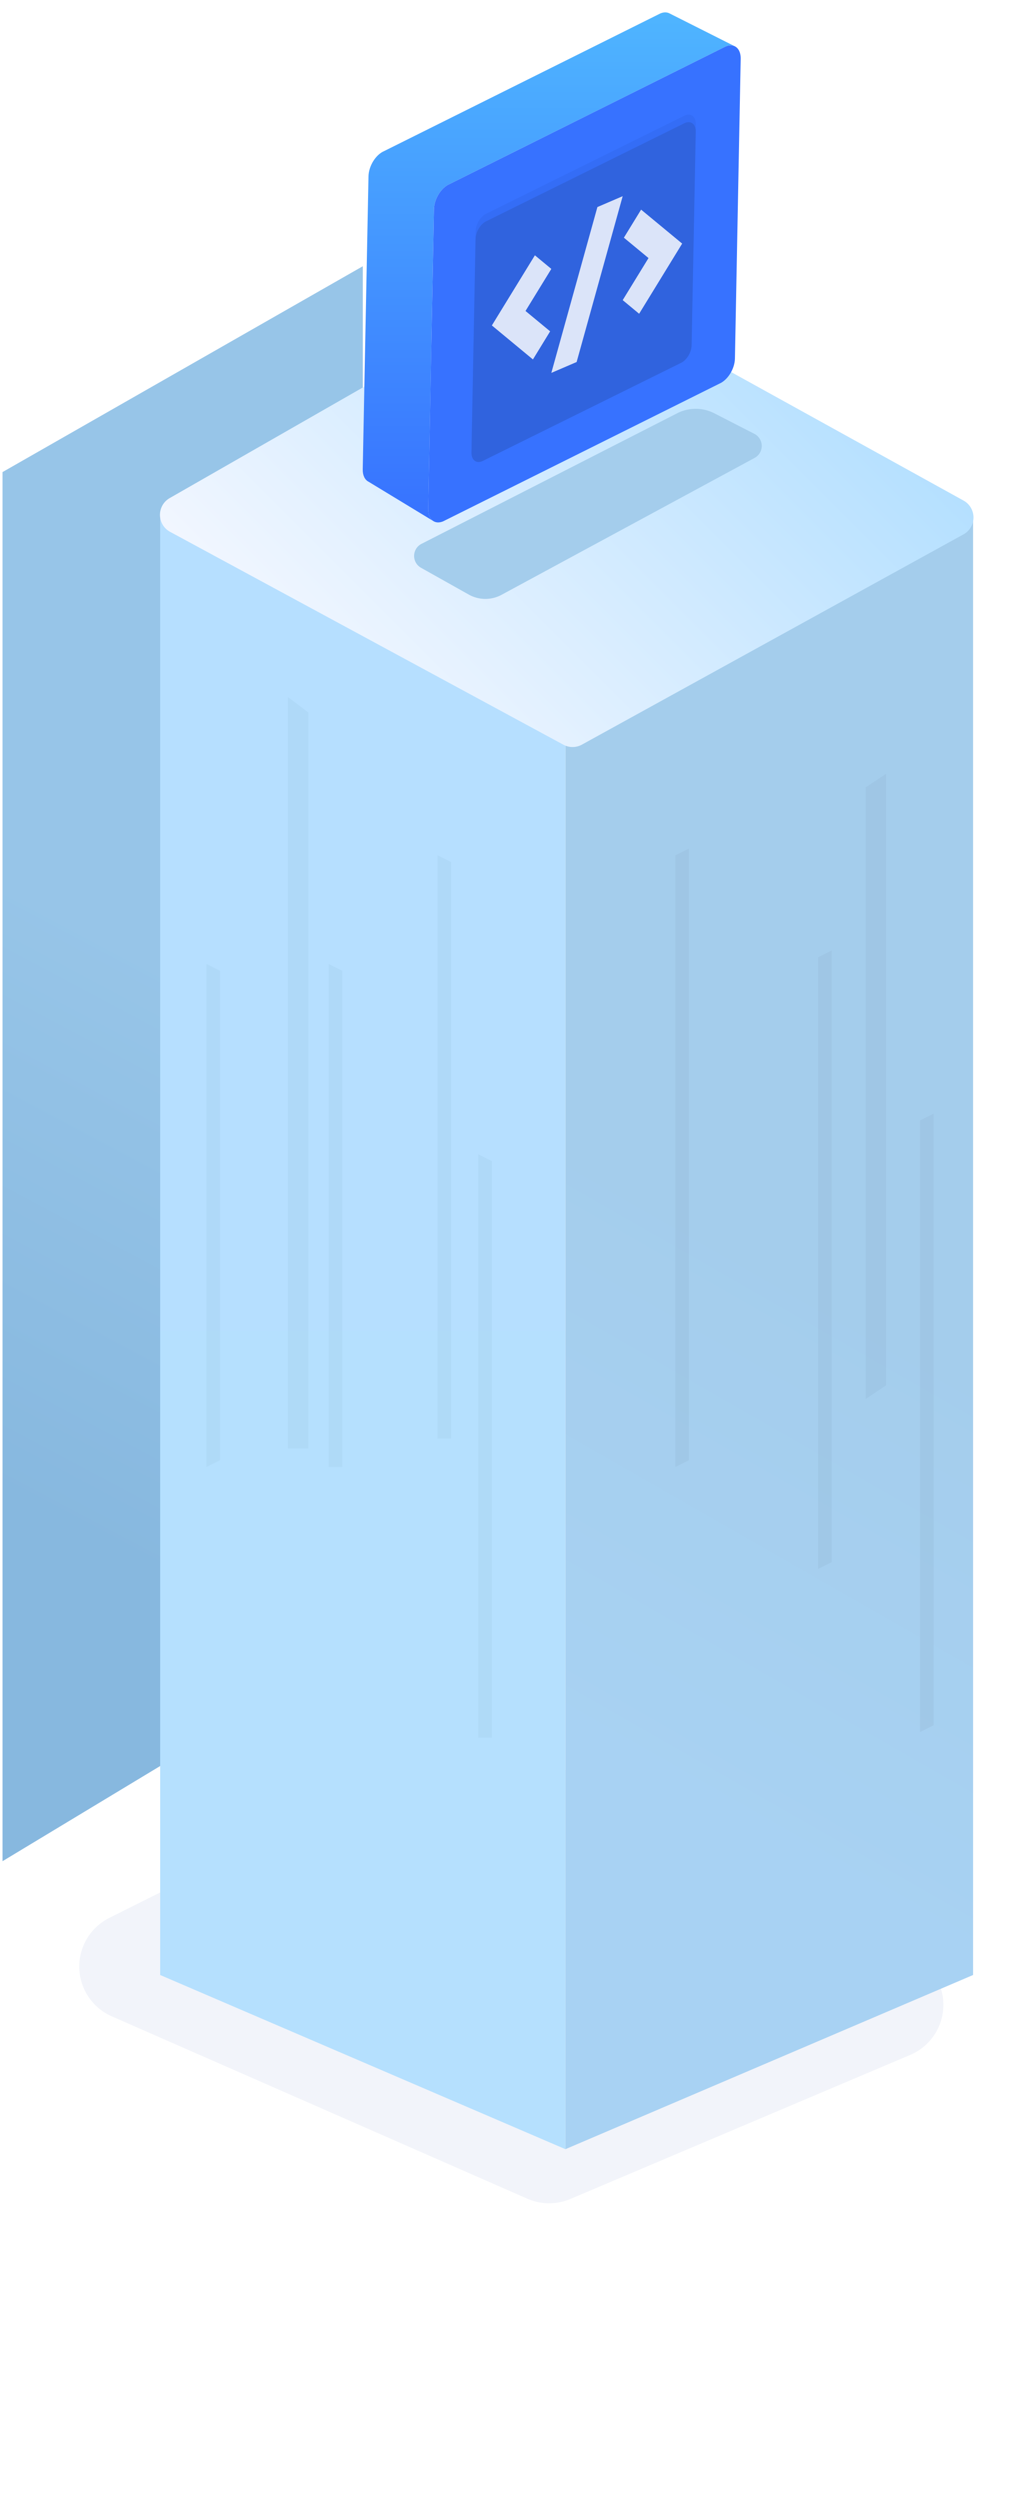 <svg xmlns="http://www.w3.org/2000/svg" xmlns:xlink="http://www.w3.org/1999/xlink" viewBox="0 0 136 331"><defs><linearGradient x1="47.886%" y1="83.122%" x2="52.552%" y2="44.421%" id="a"><stop stop-color="#87B8DF" offset="0%"/><stop stop-color="#97C5E8" offset="100%"/></linearGradient><linearGradient x1="47.412%" y1="83.122%" x2="53.123%" y2="44.421%" id="b"><stop stop-color="#A8D2F3" offset="0%"/><stop stop-color="#A4CDEC" offset="100%"/></linearGradient><linearGradient x1="50%" y1="0%" x2="50%" y2="99.637%" id="c"><stop stop-color="#B6DFFF" offset="0%"/><stop stop-color="#B5E0FE" offset="100%"/></linearGradient><linearGradient x1="50%" y1="0%" x2="50%" y2="100%" id="d"><stop stop-color="#B5E0FF" offset="0%"/><stop stop-color="#F1F6FF" offset="100%"/></linearGradient><linearGradient x1="50%" y1="0%" x2="50%" y2="100%" id="e"><stop stop-color="#4FB5FF" offset="0%"/><stop stop-color="#3772FF" offset="100%"/></linearGradient><path d="M34.578 10.003c.802-.337 1.44.18 1.422 1.156l-.548 28.28c-.018.977-.687 2.04-1.488 2.377L7.72 54.796c-.806.339-1.44-.175-1.42-1.152l.546-28.279c.019-.977.683-2.043 1.489-2.382l26.242-12.98z" id="f"/><filter x="-26.9%" y="-17.8%" width="153.9%" height="135.6%" filterUnits="objectBoundingBox" id="g"><feGaussianBlur stdDeviation="7.5" in="SourceAlpha" result="shadowBlurInner1"/><feOffset dy="1" in="shadowBlurInner1" result="shadowOffsetInner1"/><feComposite in="shadowOffsetInner1" in2="SourceAlpha" operator="arithmetic" k2="-1" k3="1" result="shadowInnerInner1"/><feColorMatrix values="0 0 0 0 0.085 0 0 0 0 0.237 0 0 0 0 0.6 0 0 0 1 0" in="shadowInnerInner1"/></filter></defs><g fill="none" fill-rule="evenodd"><path d="M67.905 230.622l53.22 28.49a7.2 7.2 0 0 1-.588 12.977l-45.005 19.075a7.2 7.2 0 0 1-5.703-.036l-55.026-24.146a7.2 7.2 0 0 1-.328-13.032l46.81-23.42a7.2 7.2 0 0 1 6.62.092z" fill="#E6EAF5" opacity=".522"/><path fill="url(#a)" d="M0 51.138l47.708-27.255V206.27L0 235.07z" transform="translate(.335 11.37)"/><path fill="url(#b)" d="M74.54 57.202h53.985v192.936L74.54 273.202z" transform="translate(.335 11.37)"/><path fill="url(#c)" d="M20.875 57.202H74.54v216l-53.665-23.064z" transform="translate(.335 11.37)"/><path fill="#A4CDEC" opacity=".345" d="M27.335 127.64l1.8.9v64.8l-1.8.9zM43.535 127.64l1.8.9v65.7h-1.8zM57.935 113.24l1.8.9v76.338h-1.8zM63.335 152.84l1.8.9v76.338h-1.8zM38.135 92.299l2.7 2.041v97.444h-2.7z"/><path d="M52.725 34.981l57.667-16.6a2.555 2.555 0 0 1 3.161 3.166L97.508 76.97a2.555 2.555 0 0 1-1.726 1.738l-56.76 16.896a2.555 2.555 0 0 1-3.196-3.119l15.14-55.718a2.555 2.555 0 0 1 1.759-1.786z" fill="url(#d)" transform="rotate(45 61.174 63.096)"/><path fill="#99BFDC" opacity=".427" d="M89.435 113.254l1.8-.9v80.986l-1.8.9zM108.335 126.754l1.8-.9v80.986l-1.8.9zM121.835 148.354l1.8-.9v80.986l-1.8.9zM114.635 104.254l2.7-1.8v80.986l-2.7 1.8z"/><g><path d="M55.818 72.01l33.855-17.29a5.4 5.4 0 0 1 4.921.005l5.302 2.72a1.8 1.8 0 0 1 .035 3.186L66.416 78.76a4.5 4.5 0 0 1-4.343-.034l-6.317-3.545a1.8 1.8 0 0 1 .062-3.172z" fill="#A4CDEC"/><path d="M40.605.99c-.333-.168-.75-.173-1.205.02L2.836 19.23C1.715 19.706.79 21.203.762 22.574L0 61.373c-.015.81.288 1.395.77 1.637l8.67 5.265c-.481-.243-.784-.826-.768-1.638l.76-39.697c.027-1.371.954-2.868 2.076-3.345L48.07 5.375c.456-.193.872-.187 1.205-.018L40.605.99z" transform="translate(48.035 .775)" fill="url(#e)"/><path d="M96.106 6.15c1.117-.473 2.006.252 1.98 1.624l-.763 39.698c-.026 1.37-.958 2.863-2.074 3.336l-36.563 18.22c-1.123.477-2.006-.244-1.98-1.616l.762-39.697c.026-1.372.952-2.868 2.074-3.345L96.106 6.15z" fill="#3772FF"/><g opacity=".132" transform="translate(56.135 5.275)"><use fill="#1E4BB7" xlink:href="#f"/><use fill="#000" filter="url(#g)" xlink:href="#f"/></g><path d="M82.46 25.975l-6.1 21.96-3.35 1.44 6.101-21.959 3.349-1.44zm-11.627 7.831l2.176 1.8-3.419 5.57 3.262 2.696-2.28 3.722-5.437-4.502 5.698-9.286zm14.065-6.049l5.437 4.497-5.698 9.291-2.176-1.805 3.418-5.57-3.261-2.697 2.28-3.716z" fill="#FFF" opacity=".827"/></g></g></svg>